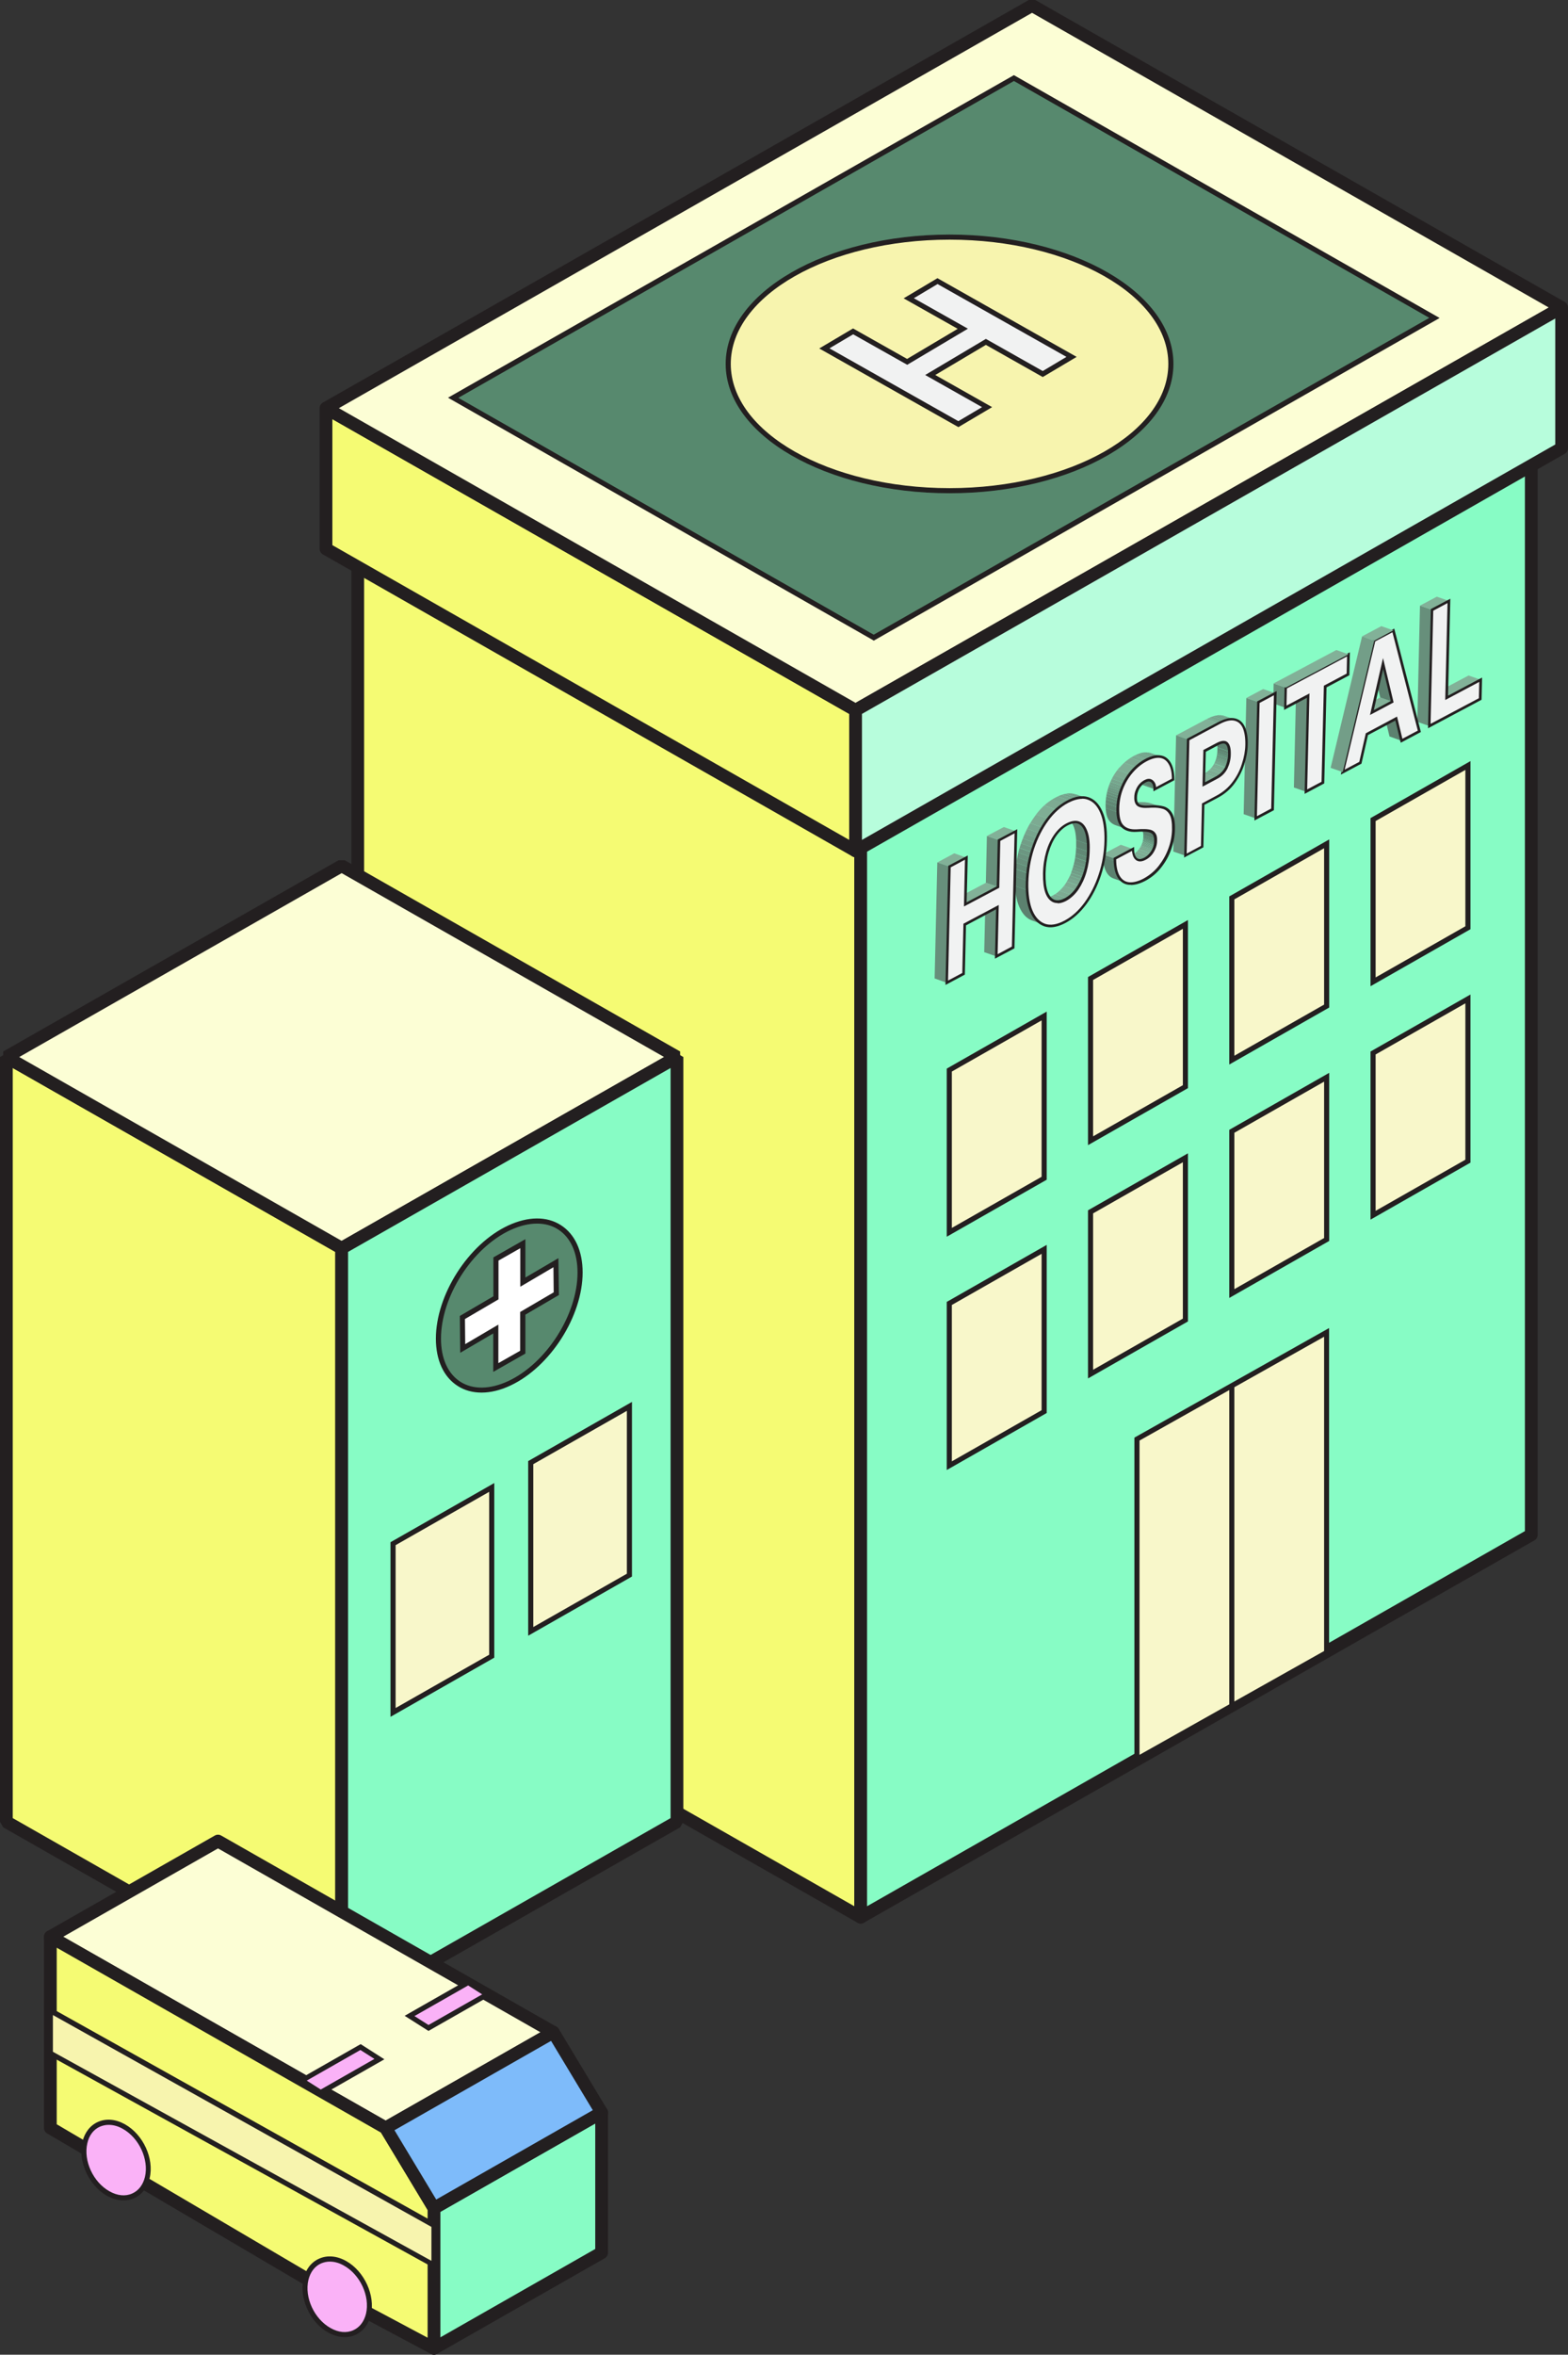 <?xml version="1.0" encoding="UTF-8"?> <svg xmlns="http://www.w3.org/2000/svg" xmlns:xlink="http://www.w3.org/1999/xlink" id="Layer_1" data-name="Layer 1" viewBox="0 0 122.99 184.61"><rect x="0" y="0" width="122.99" height="184.61" fill="#333333" stroke="none"/><defs><style> .cls-1 { fill: #f8f7ca; } .cls-2 { clip-path: url(#clippath-6); } .cls-3 { clip-path: url(#clippath-7); } .cls-4 { clip-path: url(#clippath-17); } .cls-5, .cls-6, .cls-7, .cls-8, .cls-9, .cls-10, .cls-11, .cls-12, .cls-13 { stroke: #231f20; } .cls-5, .cls-7, .cls-10, .cls-11, .cls-13 { stroke-linejoin: round; } .cls-5, .cls-8, .cls-12 { fill: #fcfed5; } .cls-14 { fill: #77a48d; } .cls-15 { fill: #618875; } .cls-16 { clip-path: url(#clippath-15); } .cls-17 { fill: #7daa92; } .cls-18 { fill: #6f9984; } .cls-6, .cls-8, .cls-9, .cls-12 { stroke-linejoin: bevel; } .cls-6, .cls-10 { fill: #87fcc5; } .cls-19 { clip-path: url(#clippath-18); } .cls-20 { clip-path: url(#clippath-4); } .cls-21 { fill: #6c9681; } .cls-22 { fill: #74a08a; } .cls-23 { fill: #f6adcd; } .cls-24 { fill: #7fae95; } .cls-25 { clip-path: url(#clippath-9); } .cls-26 { clip-path: url(#clippath-10); } .cls-27 { fill: #9dd4b5; } .cls-28 { fill: #fff; } .cls-29 { fill: #fab2f7; } .cls-7 { fill: #7ebbfa; } .cls-30 { clip-path: url(#clippath-11); } .cls-31 { fill: none; } .cls-32 { fill: #5c816f; } .cls-9, .cls-13 { fill: #f5fb73; } .cls-33 { clip-path: url(#clippath-1); } .cls-34 { fill: #f7f4ae; } .cls-35 { fill: #57896e; } .cls-36 { fill: #f1f2f2; } .cls-37 { fill: #231f20; } .cls-38 { clip-path: url(#clippath-5); } .cls-39 { clip-path: url(#clippath-8); } .cls-40 { fill: #739e88; } .cls-41 { clip-path: url(#clippath-3); } .cls-42 { clip-path: url(#clippath-12); } .cls-43 { clip-path: url(#clippath-14); } .cls-11 { fill: #b7fddc; } .cls-44 { fill: #5f8572; } .cls-45 { clip-path: url(#clippath-19); } .cls-46 { fill: #6a927e; } .cls-47 { fill: #678f7b; } .cls-48 { clip-path: url(#clippath-16); } .cls-49 { clip-path: url(#clippath-2); } .cls-12 { stroke-linecap: round; } .cls-50 { clip-path: url(#clippath-13); } .cls-51 { fill: #648c78; } .cls-52 { fill: #82b198; } .cls-53 { clip-path: url(#clippath); } .cls-54 { fill: #7aa790; } .cls-55 { fill: #729d87; } </style><clipPath id="clippath"><rect class="cls-31" x=".1" y=".21" width="122.8" height="184.25"></rect></clipPath><clipPath id="clippath-1"><rect class="cls-31" x=".1" y=".21" width="122.8" height="184.25"></rect></clipPath><clipPath id="clippath-2"><rect class="cls-31" x=".1" y=".21" width="122.8" height="184.25"></rect></clipPath><clipPath id="clippath-3"><rect class="cls-31" x=".1" y=".21" width="122.8" height="184.25"></rect></clipPath><clipPath id="clippath-4"><path class="cls-31" d="M94.46,60.64l.95.33c.35-.19.61-.45.77-.77l-.95-.33c-.16.32-.42.58-.77.77"></path></clipPath><clipPath id="clippath-5"><path class="cls-31" d="M95.28,57.95c.15.14.22.42.21.83,0,.4-.09.76-.25,1.08l.95.33c.16-.33.24-.69.25-1.08.01-.41-.06-.69-.21-.83-.03-.04-.07-.06-.12-.08l-.95-.33s.09.04.12.08"></path></clipPath><clipPath id="clippath-6"><path class="cls-31" d="M94.64,56.38l.95.33c.51-.27.92-.37,1.25-.29.04,0,.08.02.12.03l-.95-.33s-.08-.03-.12-.03c-.08-.02-.15-.03-.24-.03-.29,0-.62.11-1.02.31"></path></clipPath><clipPath id="clippath-7"><rect class="cls-31" x=".1" y=".21" width="122.8" height="184.25"></rect></clipPath><clipPath id="clippath-8"><path class="cls-31" d="M89.57,65.07c.08.12.11.29.11.52,0,.21-.04.42-.12.6-.07.18-.17.34-.3.48-.12.14-.26.25-.43.34-.19.1-.35.13-.49.1-.01,0-.03,0-.04-.01l.95.33s.03,0,.04.01c.14.03.3,0,.49-.1.16-.09.31-.2.43-.34.12-.14.22-.3.29-.48.07-.18.11-.38.12-.6,0-.23-.03-.4-.1-.51-.07-.11-.16-.18-.28-.22l-.95-.33c.12.04.22.12.28.22"></path></clipPath><clipPath id="clippath-9"><path class="cls-31" d="M89.52,61.08c.07.12.1.27.09.46l.95.33c0-.19-.03-.35-.09-.46-.06-.11-.14-.19-.25-.22l-.95-.33c.1.04.19.11.25.22"></path></clipPath><clipPath id="clippath-10"><path class="cls-31" d="M89.42,63.18c.12.03.26.05.42.06.16,0,.33,0,.52-.02.31-.01.6.01.86.09.02,0,.04.01.06.02l-.95-.33s-.04-.01-.06-.02c-.26-.08-.54-.1-.86-.09-.19.01-.36.02-.52.02-.16,0-.3-.02-.42-.05l.95.33Z"></path></clipPath><clipPath id="clippath-11"><path class="cls-31" d="M89.41,63.18s0,0,.02,0l-.95-.33s0,0-.01,0l.95.33Z"></path></clipPath><clipPath id="clippath-12"><path class="cls-31" d="M86.8,68.4c.14.24.33.4.56.48l.95.33c-.23-.08-.42-.24-.56-.48-.19-.33-.3-.8-.3-1.42l-.95-.33c0,.62.1,1.1.3,1.42"></path></clipPath><clipPath id="clippath-13"><path class="cls-31" d="M88.91,59.27l.95.33c.43-.23.8-.32,1.12-.28.07,0,.14.03.21.05l-.95-.33c-.07-.02-.13-.04-.21-.05-.05,0-.1-.01-.15-.01-.28,0-.6.1-.96.29"></path></clipPath><clipPath id="clippath-14"><path class="cls-31" d="M87.81,60.16c-.33.38-.59.82-.78,1.31-.19.49-.3,1.02-.31,1.57-.01.67.1,1.13.36,1.39.12.12.26.21.43.27l.95.33c-.17-.06-.31-.15-.43-.27-.25-.26-.37-.72-.35-1.39.01-.56.12-1.08.31-1.57.19-.5.46-.93.79-1.31.33-.38.7-.68,1.1-.89l-.95-.33c-.41.22-.77.51-1.1.89"></path></clipPath><clipPath id="clippath-15"><rect class="cls-31" x=".1" y=".21" width="122.8" height="184.25"></rect></clipPath><clipPath id="clippath-16"><path class="cls-31" d="M83.54,69.33c-.26.38-.57.66-.93.85-.33.18-.62.22-.87.13l.95.33c.25.09.54.05.87-.13.36-.19.67-.48.93-.85.26-.38.47-.83.62-1.34l-.95-.33c-.15.51-.36.96-.62,1.34"></path></clipPath><clipPath id="clippath-17"><path class="cls-31" d="M83.66,64.16c.25.1.44.33.57.7.13.36.19.85.18,1.46-.01.61-.1,1.17-.25,1.68l.95.33c.15-.51.24-1.08.25-1.68.01-.61-.04-1.1-.18-1.46-.13-.36-.32-.6-.57-.7-.01,0-.03-.01-.04-.01l-.95-.33s.02.01.04.01"></path></clipPath><clipPath id="clippath-18"><path class="cls-31" d="M85.35,62.61h-.02s.02,0,.02,0M85.33,62.6s0,0,0,0c0,0,0,0,0,0h0ZM82.79,62.52c-.61.32-1.15.81-1.61,1.45-.47.64-.84,1.39-1.12,2.23-.28.85-.43,1.73-.45,2.66-.02.93.09,1.67.34,2.24.25.57.59.93,1.04,1.08l.95.33c-.45-.16-.8-.52-1.04-1.08-.24-.57-.36-1.32-.34-2.24.02-.93.17-1.82.45-2.66.28-.85.65-1.59,1.12-2.23.47-.64,1.01-1.13,1.61-1.45.6-.32,1.13-.41,1.58-.25l-.92-.32s-.02,0-.03,0c-.14-.05-.3-.08-.46-.08-.34,0-.72.11-1.13.33"></path></clipPath><clipPath id="clippath-19"><rect class="cls-31" x=".1" y=".21" width="122.8" height="184.25"></rect></clipPath></defs><polygon class="cls-13" points="67.51 150.31 28.06 127.83 28.06 37.88 67.51 60.37 67.51 150.31"></polygon><path class="cls-37" d="M28.26,127.71l39.05,22.26V60.49l-39.05-22.26v89.48ZM67.71,150.66l-.3-.17-39.55-22.54V37.54l.3.17,39.55,22.54v90.4Z"></path><polygon class="cls-34" points="67.51 60.37 120.11 30.39 80.66 7.9 28.06 37.88 67.51 60.37"></polygon><polygon class="cls-10" points="67.51 150.31 120.11 120.33 120.11 30.39 67.51 60.37 67.51 150.31"></polygon><path class="cls-37" d="M67.71,60.49v89.48l52.2-29.75V30.73l-52.2,29.75ZM67.31,150.66V60.25l.1-.06,52.9-30.15v90.4l-.1.06-52.9,30.15Z"></path><polygon class="cls-9" points=".5 142.83 26.8 157.82 26.8 97.86 .5 82.87 .5 142.83"></polygon><path class="cls-37" d="M.7,142.72v-59.5l25.9,14.76v59.5L.7,142.72ZM.3,142.95l26.7,15.22v-60.42L.3,82.53v60.42Z"></path><polygon class="cls-8" points=".5 82.87 26.8 97.86 53.1 82.87 26.8 67.88 .5 82.87"></polygon><path class="cls-37" d="M.9,82.87l25.89-14.76,25.9,14.76-25.9,14.76L.9,82.87ZM.1,82.87l26.6,15.16.1.06,26.7-15.22-26.6-15.16-.1-.06L.1,82.87Z"></path><polygon class="cls-6" points="26.8 157.82 53.1 142.83 53.1 82.87 26.8 97.86 26.8 157.82"></polygon><path class="cls-37" d="M27,97.98v59.5l25.9-14.76v-59.5l-25.9,14.76ZM26.6,158.17v-60.42l.1-.06,26.6-15.16v60.42l-.1.06-26.6,15.16Z"></path><polygon class="cls-13" points="67.11 66.71 25.57 43.03 25.57 32 67.11 55.68 67.11 66.71"></polygon><path class="cls-37" d="M25.77,42.91l41.14,23.45v-10.57l-41.14-23.45v10.57ZM67.31,67.05l-.3-.17-41.64-23.73v-11.49l.3.17,41.64,23.73v11.49Z"></path><polygon class="cls-12" points="25.57 32 67.11 55.68 122.49 24.11 80.95 .43 25.57 32"></polygon><path class="cls-37" d="M25.98,32L80.95.67l41.13,23.45-54.98,31.34-41.13-23.44ZM80.95.21L25.47,31.83l-.31.18,41.84,23.85.1.06,55.48-31.62.31-.17L81.05.26l-.1-.06Z"></path><polygon class="cls-11" points="67.11 55.68 67.11 66.71 122.49 35.14 122.49 24.11 67.11 55.68"></polygon><path class="cls-37" d="M67.31,55.79l54.98-31.34v10.57l-54.98,31.34v-10.57ZM67.01,55.5l-.1.06v11.49l55.68-31.74.1-.06v-11.49l-55.68,31.74Z"></path><polygon class="cls-35" points="68.53 49.99 112.52 24.92 79.53 6.12 35.54 31.19 68.53 49.99"></polygon><path class="cls-37" d="M35.95,31.19l32.58,18.57,43.58-24.84L79.53,6.35l-43.58,24.84ZM68.53,50.22l-.1-.06-33.29-18.98L79.53,5.89l.1.06,33.29,18.98-44.39,25.3Z"></path><polygon class="cls-1" points="30.83 134.25 38.56 129.84 38.56 116.62 30.83 121.03 30.83 134.25"></polygon><path class="cls-37" d="M31.03,121.14v12.77l7.34-4.18v-12.77l-7.34,4.18ZM30.63,134.6v-13.69l8.14-4.64v13.69l-8.14,4.64Z"></path><polygon class="cls-1" points="74.46 96.61 81.89 92.37 81.89 79.66 74.46 83.9 74.46 96.61"></polygon><path class="cls-37" d="M74.66,84.01v12.26l7.04-4.01v-12.26l-7.04,4.01ZM74.26,96.96v-13.18l7.84-4.47v13.18l-7.84,4.47Z"></path><polygon class="cls-1" points="85.54 89.43 92.98 85.19 92.98 72.48 85.54 76.72 85.54 89.43"></polygon><path class="cls-37" d="M85.74,76.83v12.26l7.04-4.01v-12.26l-7.04,4.01ZM85.34,89.78v-13.18l7.84-4.47v13.18l-7.84,4.47Z"></path><polygon class="cls-1" points="96.62 83.12 104.06 78.88 104.06 66.16 96.62 70.4 96.62 83.12"></polygon><path class="cls-37" d="M96.82,70.51v12.26l7.04-4.01v-12.26l-7.04,4.01ZM96.42,83.46v-13.18l7.84-4.47v13.18l-7.84,4.47Z"></path><polygon class="cls-1" points="107.7 76.98 115.14 72.74 115.14 60.02 107.7 64.26 107.7 76.98"></polygon><path class="cls-37" d="M107.9,64.37v12.26l7.04-4.01v-12.26l-7.04,4.01ZM107.5,77.32v-13.18l7.84-4.47v13.18l-7.84,4.47Z"></path><polygon class="cls-1" points="74.46 114.91 81.89 110.67 81.89 97.95 74.46 102.19 74.46 114.91"></polygon><path class="cls-37" d="M74.66,102.31v12.26l7.04-4.01v-12.26l-7.04,4.01ZM74.26,115.25v-13.18l7.84-4.47v13.18l-7.84,4.47Z"></path><polygon class="cls-1" points="85.54 107.73 92.98 103.49 92.98 90.77 85.54 95.01 85.54 107.73"></polygon><path class="cls-37" d="M85.74,95.13v12.26l7.04-4.01v-12.26l-7.04,4.01ZM85.34,108.07v-13.18l7.84-4.47v13.18l-7.84,4.47Z"></path><polygon class="cls-1" points="96.62 101.41 104.06 97.17 104.06 84.46 96.62 88.69 96.62 101.41"></polygon><path class="cls-37" d="M96.82,88.81v12.26l7.04-4.01v-12.26l-7.04,4.01ZM96.42,101.76v-13.18l7.84-4.47v13.18l-7.84,4.47Z"></path><polygon class="cls-1" points="107.7 95.27 115.14 91.03 115.14 78.32 107.7 82.56 107.7 95.27"></polygon><path class="cls-37" d="M107.9,82.67v12.26l7.04-4.01v-12.26l-7.04,4.01ZM107.5,95.62v-13.18l7.84-4.47v13.18l-7.84,4.47Z"></path><polygon class="cls-1" points="41.63 127.9 49.36 123.49 49.36 110.26 41.63 114.67 41.63 127.9"></polygon><path class="cls-37" d="M41.83,114.79v12.77l7.34-4.18v-12.77l-7.34,4.18ZM41.43,128.24v-13.69l8.14-4.64v13.69l-8.14,4.64Z"></path><polygon class="cls-1" points="89.18 137.92 104.06 129.56 104.06 104.46 89.18 112.83 89.18 137.92"></polygon><path class="cls-37" d="M89.38,112.94v24.64l14.48-8.14v-24.64l-14.48,8.14ZM88.98,138.27v-25.56l15.27-8.59v25.56l-15.27,8.59Z"></path><g class="cls-53"><path class="cls-35" d="M45.51,99.76c0,3.37-2.49,7.26-5.56,8.69-3.07,1.43-5.56-.14-5.56-3.5s2.49-7.26,5.56-8.69c3.07-1.43,5.56.14,5.56,3.5"></path><path class="cls-37" d="M42.12,95.93c-.65,0-1.36.17-2.09.51-3,1.4-5.44,5.21-5.44,8.51,0,1.55.54,2.75,1.52,3.38.99.63,2.32.61,3.75-.05,3-1.4,5.44-5.22,5.44-8.51,0-1.55-.54-2.75-1.52-3.38-.48-.31-1.04-.46-1.66-.46M37.77,109.18c-.69,0-1.33-.17-1.87-.52-1.1-.7-1.71-2.02-1.71-3.71,0-3.43,2.54-7.41,5.67-8.87,1.56-.72,3.02-.74,4.13-.03,1.1.7,1.71,2.02,1.71,3.71,0,3.43-2.54,7.41-5.67,8.87-.79.37-1.55.55-2.26.55"></path></g><polygon class="cls-28" points="43.63 101.42 43.6 98.99 41 100.51 41 97.5 38.89 98.7 38.89 101.75 36.27 103.29 36.3 105.72 38.89 104.2 38.89 107.21 41 106 41 102.96 43.63 101.42"></polygon><path class="cls-37" d="M39.09,103.85v3.02l1.71-.97v-3.04l2.63-1.54-.02-1.97-2.6,1.53v-3.02l-1.71.97v3.04l-2.63,1.54.02,1.97,2.6-1.53ZM38.69,107.55v-3.01l-2.59,1.52-.03-2.89,2.63-1.54v-3.05l2.51-1.43v3.01l2.59-1.52.04,2.89-2.63,1.54v3.05l-2.51,1.43Z"></path><rect class="cls-37" x="96.42" y="108.7" width=".4" height="25.02"></rect><g class="cls-33"><path class="cls-23" d="M11.92,170.84c-.66,1.34-2.13,1.57-3.27.53-1.14-1.04-1.54-2.97-.88-4.31.66-1.34,2.13-1.57,3.27-.53,1.14,1.04,1.54,2.97.88,4.31"></path></g><polygon class="cls-27" points="43.4 174.32 43.4 159.33 47.19 165.62 47.19 176.61 43.4 174.32"></polygon><polygon class="cls-5" points="30.25 166.83 30.25 166.83 3.95 151.84 17.1 144.34 43.4 159.33 30.25 166.83"></polygon><path class="cls-37" d="M4.36,151.84l25.9,14.76,12.74-7.27-25.89-14.76-12.75,7.26ZM30.25,167.06l-.1-.06-26.6-15.16,13.55-7.72.1.06,26.6,15.16-13.55,7.73Z"></path><polygon class="cls-27" points="26.46 180.07 43.4 174.32 43.4 159.33 30.25 166.83 26.46 180.07"></polygon><polygon class="cls-10" points="34.04 173.12 34.04 184.11 47.19 176.61 47.19 165.62 34.04 173.12"></polygon><path class="cls-37" d="M34.24,173.23l12.75-7.27v10.53l-12.75,7.27v-10.53ZM33.84,173v11.45l13.55-7.72v-11.45l-13.55,7.72Z"></path><polygon class="cls-13" points="3.95 166.83 26.46 180.07 34.04 184.11 34.04 173.12 30.25 166.83 3.95 151.84 3.95 166.83"></polygon><path class="cls-37" d="M26.56,179.9l-22.41-13.18v-14.53l25.95,14.79,3.74,6.2v10.6l-7.29-3.88ZM3.75,166.94l22.61,13.31,7.88,4.2v-11.38l-3.82-6.34-.03-.04-26.64-15.19v15.45Z"></path><polygon class="cls-29" points="25.16 164.05 25.16 164.05 23.68 163.11 28.28 160.49 29.76 161.43 25.16 164.05"></polygon><path class="cls-37" d="M24.06,163.12l1.1.7,4.21-2.4-1.1-.7-4.21,2.4ZM25.15,164.29l-1.86-1.18,5-2.85,1.86,1.19-5,2.85Z"></path><polygon class="cls-29" points="33.6 158.99 33.6 158.99 32.12 158.05 36.73 155.43 38.21 156.37 33.6 158.99"></polygon><path class="cls-37" d="M32.51,158.06l1.1.7,4.21-2.4-1.1-.7-4.21,2.4ZM33.6,159.22l-1.86-1.18,5-2.85,1.86,1.19-5,2.85Z"></path><polygon class="cls-7" points="30.25 166.83 43.4 159.33 47.19 165.62 34.04 173.12 30.25 166.83"></polygon><path class="cls-37" d="M30.53,166.9l3.59,5.95,12.8-7.3-3.59-5.95-12.8,7.3ZM33.97,173.39l-4-6.64,13.5-7.69,4,6.64-13.5,7.69Z"></path><g class="cls-49"><path class="cls-29" d="M11.56,170.72c-.34,1.45-1.71,2.01-3.07,1.26-1.35-.76-2.17-2.54-1.83-3.99.34-1.45,1.71-2.01,3.07-1.26,1.35.75,2.17,2.54,1.84,3.99"></path><path class="cls-37" d="M8.52,166.59c-.24,0-.46.05-.68.14-.5.22-.85.68-.99,1.3-.32,1.37.46,3.06,1.74,3.77.62.35,1.25.41,1.78.17.5-.22.85-.68,1-1.3.32-1.37-.46-3.06-1.74-3.77-.37-.21-.74-.31-1.1-.31M9.69,172.51c-.42,0-.86-.12-1.3-.36-1.42-.8-2.29-2.69-1.93-4.22.18-.74.61-1.3,1.22-1.57.65-.29,1.4-.22,2.13.19,1.42.8,2.29,2.68,1.93,4.21h0c-.17.75-.61,1.3-1.22,1.58-.26.12-.55.17-.84.17"></path><path class="cls-29" d="M28.91,181.44c-.34,1.45-1.71,2.01-3.07,1.26-1.35-.75-2.17-2.54-1.84-3.99.34-1.45,1.71-2.01,3.07-1.26s2.17,2.54,1.84,3.99"></path><path class="cls-37" d="M25.87,177.31c-.24,0-.46.05-.68.14-.5.22-.85.68-1,1.3-.32,1.37.46,3.06,1.74,3.77.62.35,1.25.41,1.78.17.5-.22.85-.68,1-1.3.32-1.37-.46-3.06-1.74-3.77-.37-.21-.74-.31-1.1-.31M27.04,183.23c-.42,0-.86-.12-1.3-.36-1.42-.79-2.29-2.68-1.93-4.22.17-.74.61-1.3,1.22-1.57.65-.29,1.41-.22,2.13.19,1.42.8,2.29,2.69,1.93,4.21h0c-.17.74-.61,1.3-1.22,1.58-.26.12-.55.17-.84.17"></path></g><polygon class="cls-34" points="3.95 157.63 34.04 174.46 34.04 177.58 3.95 160.98 3.95 157.63"></polygon><path class="cls-37" d="M4.15,160.86l29.69,16.39v-2.66l-29.69-16.61v2.89ZM34.24,177.92l-30.49-16.83v-3.81l30.49,17.05v3.58Z"></path><g class="cls-41"><path class="cls-34" d="M91.85,28.53c0,5.49-7.77,9.94-17.37,9.94s-17.36-4.45-17.36-9.94,7.77-9.94,17.36-9.94,17.37,4.45,17.37,9.94"></path><path class="cls-37" d="M74.48,18.79c-9.46,0-17.16,4.37-17.16,9.74s7.7,9.74,17.16,9.74,17.16-4.37,17.16-9.74-7.7-9.74-17.16-9.74M74.48,38.67c-9.69,0-17.56-4.55-17.56-10.14s7.88-10.14,17.56-10.14,17.56,4.55,17.56,10.14-7.88,10.14-17.56,10.14"></path></g><polygon class="cls-36" points="73.54 22.04 84.06 27.98 81.8 29.32 77.34 26.8 72.97 29.4 77.43 31.92 75.18 33.26 64.66 27.32 66.92 25.98 71.15 28.37 75.52 25.78 71.28 23.38 73.54 22.04"></polygon><path class="cls-37" d="M65.06,27.31l10.11,5.71,1.86-1.1-4.46-2.52,4.76-2.83,4.46,2.52,1.86-1.11-10.11-5.71-1.86,1.11,4.24,2.39-4.76,2.83-4.24-2.39-1.86,1.1ZM75.18,33.49l-10.92-6.17,2.65-1.57,4.24,2.39,3.97-2.36-4.24-2.39,2.65-1.58,10.92,6.17-2.66,1.58-4.46-2.52-3.97,2.36,4.46,2.52-2.65,1.57Z"></path><polygon class="cls-52" points="113.47 54.71 112.53 54.37 115.19 52.96 116.14 53.29 113.47 54.71"></polygon><polygon class="cls-47" points="112.11 56.92 111.17 56.59 111.38 47.48 112.33 47.81 112.11 56.92"></polygon><polygon class="cls-52" points="112.32 47.81 111.38 47.48 112.7 46.78 113.65 47.11 112.32 47.81"></polygon><polygon class="cls-36" points="113.65 47.11 113.47 54.71 116.14 53.29 116.1 54.8 112.11 56.92 112.32 47.81 113.65 47.11"></polygon><path class="cls-37" d="M112.42,47.87l-.21,8.88,3.79-2.01.03-1.28-2.67,1.42.18-7.6-1.12.6ZM112.01,57.09l.22-9.34,1.53-.81-.18,7.6,2.67-1.42-.04,1.74-4.19,2.23Z"></path><polygon class="cls-32" points="109.94 58.08 108.99 57.74 108.57 56 109.52 56.33 109.94 58.08"></polygon><polygon class="cls-52" points="107.61 55.86 106.66 55.53 108.26 54.68 109.2 55.01 107.61 55.86"></polygon><polygon class="cls-32" points="109.2 55.01 108.26 54.68 107.54 51.69 108.48 52.03 109.2 55.01"></polygon><path class="cls-36" d="M107.61,55.86l1.6-.85-.72-2.99-.88,3.83ZM109.3,49.42l2.04,7.91-1.4.74-.42-1.74-2.3,1.22-.51,2.24-1.39.74,2.47-10.31,1.51-.8Z"></path><path class="cls-37" d="M108.49,52.46l-.73,3.21,1.33-.71-.6-2.5ZM107.46,56.05l1.02-4.46.83,3.48-1.86.99ZM107.87,50.29l-2.4,10.05,1.15-.61.51-2.24,2.45-1.31.42,1.74,1.21-.64-1.99-7.71-1.36.72ZM105.17,60.73l2.53-10.57,1.66-.88,2.09,8.11-1.58.84-.42-1.74-2.15,1.14-.51,2.24-1.62.86Z"></path><polygon class="cls-52" points="107.79 50.23 106.84 49.89 108.35 49.09 109.29 49.42 107.79 50.23"></polygon><polygon class="cls-40" points="105.32 60.53 104.37 60.2 106.84 49.89 107.79 50.23 105.32 60.53"></polygon><polygon class="cls-47" points="102.43 62.07 101.49 61.74 101.66 54.2 102.61 54.53 102.43 62.07"></polygon><polygon class="cls-47" points="99.87 55.15 100.82 55.49 100.85 53.91 99.9 53.58 99.87 55.15"></polygon><polygon class="cls-36" points="105.77 51.3 105.73 52.87 103.94 53.82 103.77 61.36 102.43 62.07 102.61 54.53 100.82 55.49 100.85 53.91 105.77 51.3"></polygon><path class="cls-37" d="M102.71,54.36l-.18,7.53,1.13-.6.18-7.53,1.79-.95.03-1.35-4.72,2.51-.03,1.35,1.79-.95ZM102.33,62.24l.18-7.53-1.79.95.04-1.8,5.12-2.72-.04,1.8-1.79.95-.18,7.53-1.54.82Z"></path><polygon class="cls-52" points="100.85 53.91 99.9 53.58 104.82 50.96 105.77 51.3 100.85 53.91"></polygon><polygon class="cls-47" points="98.49 64.16 97.55 63.83 97.76 54.72 98.71 55.05 98.49 64.16"></polygon><polygon class="cls-52" points="98.71 55.05 97.76 54.72 99.08 54.02 100.03 54.35 98.71 55.05"></polygon><polygon class="cls-36" points="100.03 54.35 99.82 63.46 98.49 64.16 98.71 55.05 100.03 54.35"></polygon><path class="cls-37" d="M98.8,55.11l-.21,8.88,1.12-.6.21-8.88-1.12.6ZM98.39,64.33l.22-9.34,1.53-.81-.22,9.34-1.53.81Z"></path><g class="cls-20"><path class="cls-54" d="M95.41,60.97l-.95-.33s.1-.05.14-.08l.95.33s-.09.06-.14.08"></path><path class="cls-17" d="M95.55,60.89l-.95-.33c.09-.06.18-.12.26-.2l.95.33c-.08.07-.16.14-.26.19"></path><path class="cls-24" d="M95.81,60.69l-.95-.33c.08-.07.14-.14.2-.22l.95.33c-.06.08-.13.15-.2.22"></path><path class="cls-17" d="M96.01,60.47l-.95-.33c.04-.05.07-.1.1-.16l.95.33c-.03.05-.07.11-.1.15"></path><path class="cls-54" d="M96.12,60.32l-.95-.33s.04-.06.05-.1l.95.33s-.03.06-.05.09"></path><path class="cls-14" d="M96.17,60.22l-.95-.33s0-.01.01-.02l.95.33s0,.01,0,.02"></path></g><g class="cls-38"><path class="cls-14" d="M96.18,60.2l-.95-.33s.03-.06.04-.08l.95.33s-.02.06-.04.08"></path><path class="cls-22" d="M96.22,60.12l-.95-.33s.03-.07.04-.1l.95.33s-.03.07-.04.1"></path><path class="cls-55" d="M96.26,60.02l-.95-.33s.02-.06.04-.1l.95.33s-.02.06-.03.1"></path><path class="cls-18" d="M96.29,59.92l-.95-.33s.02-.06.03-.1l.95.33s-.02.06-.03.1"></path><path class="cls-21" d="M96.32,59.82l-.95-.33s.02-.07.03-.1l.95.33s-.02.07-.03.1"></path><path class="cls-46" d="M96.35,59.72l-.95-.33s.02-.07.02-.11l.95.33s-.01.07-.02.11"></path><path class="cls-47" d="M96.38,59.62l-.95-.33s.01-.08.02-.12l.95.33s-.01.08-.02.12"></path><path class="cls-51" d="M96.4,59.49l-.95-.33s.01-.1.02-.14l.95.33s-.01.1-.02.14"></path><path class="cls-15" d="M96.42,59.35l-.95-.33c0-.06.01-.12.01-.19l.95.33c0,.06,0,.12-.01.18"></path><path class="cls-44" d="M96.43,59.17l-.95-.33s0-.03,0-.05c0-.07,0-.13,0-.19l.95.33c0,.06,0,.13,0,.19,0,.02,0,.03,0,.05"></path><path class="cls-32" d="M96.43,58.92l-.95-.33c-.01-.31-.08-.52-.21-.64-.03-.04-.08-.06-.12-.08l.95.33s.09.04.12.08c.12.12.19.34.21.64"></path></g><polygon class="cls-52" points="93.47 61.16 94.42 61.5 95.41 60.97 94.46 60.64 93.47 61.16"></polygon><g class="cls-2"><path class="cls-54" d="M95.59,56.71l-.95-.33c.06-.03.12-.06.18-.09l.95.33c-.06.03-.12.06-.18.09"></path><path class="cls-14" d="M95.77,56.62l-.95-.33c.11-.05.22-.1.33-.13l.95.33c-.1.04-.21.08-.33.13"></path><path class="cls-22" d="M96.1,56.49l-.95-.33c.08-.03.16-.05.23-.06l.95.33c-.07.01-.15.04-.23.06"></path><path class="cls-55" d="M96.33,56.43l-.95-.33c.06-.01.12-.02.18-.03l.95.33c-.06,0-.12.01-.18.03"></path><path class="cls-18" d="M96.51,56.4l-.95-.33c.05,0,.1,0,.15,0l.95.33s-.1,0-.15,0"></path><path class="cls-21" d="M96.67,56.4l-.95-.33s.09,0,.14.02l.95.33s-.09-.01-.13-.02"></path><path class="cls-46" d="M96.8,56.42l-.95-.33s.03,0,.04,0c.04,0,.07.02.11.03l.95.33s-.07-.02-.11-.03c-.01,0-.03,0-.04,0"></path><polyline class="cls-47" points="96.95 56.45 96 56.12 96.01 56.12 96.96 56.46 96.95 56.45"></polyline></g><polygon class="cls-52" points="93.19 57.98 92.25 57.65 94.64 56.38 95.59 56.71 93.19 57.98"></polygon><polygon class="cls-47" points="92.98 67.09 92.03 66.76 92.25 57.65 93.19 57.98 92.98 67.09"></polygon><g class="cls-3"><path class="cls-36" d="M96.18,60.2c.16-.33.24-.69.25-1.08,0-.41-.06-.69-.21-.83-.15-.15-.4-.13-.75.06l-.99.53-.06,2.63.99-.53c.35-.19.61-.45.77-.77M97.57,57.05c.16.34.23.79.21,1.36-.01.49-.1,1-.27,1.53-.17.52-.42,1.01-.76,1.46-.33.45-.77.81-1.3,1.1l-1.07.57-.08,3.33-1.33.7.21-9.11,2.39-1.27c.51-.27.92-.37,1.25-.29.33.07.57.29.73.63"></path><path class="cls-37" d="M94.58,58.93l-.06,2.4.84-.45c.33-.18.58-.42.73-.72.15-.31.23-.66.24-1.04,0-.38-.05-.64-.18-.76-.11-.11-.32-.09-.63.08l-.94.5ZM94.32,61.66l.07-2.86,1.04-.55c.4-.21.69-.22.87-.04.17.17.25.46.24.91,0,.41-.1.79-.26,1.13-.17.34-.44.62-.81.81l-1.14.61ZM93.29,58.04l-.21,8.88,1.12-.6.08-3.33,1.12-.6c.51-.27.94-.63,1.27-1.07.33-.43.58-.91.74-1.43.17-.51.26-1.01.27-1.5.01-.55-.06-.99-.2-1.32h0c-.14-.31-.36-.5-.66-.57-.3-.07-.7.02-1.18.28l-2.34,1.25ZM92.88,67.26l.22-9.34,2.44-1.3c.54-.28.97-.38,1.32-.3.36.08.63.31.79.68.16.36.24.82.22,1.4-.01.5-.11,1.02-.28,1.55-.17.53-.43,1.03-.77,1.49-.34.46-.79.84-1.33,1.12l-1.02.54-.08,3.33-1.53.81Z"></path></g><g class="cls-39"><polyline class="cls-47" points="89.25 67.42 88.31 67.08 88.31 67.08 89.26 67.42 89.25 67.42"></polyline><path class="cls-46" d="M89.26,67.42l-.95-.33s.02,0,.04.01c0,0,.01,0,.02,0l.95.33s-.01,0-.02,0c-.01,0-.02,0-.04-.01"></path><path class="cls-21" d="M89.31,67.43l-.95-.33s.04,0,.06,0l.95.33s-.04,0-.06,0"></path><path class="cls-18" d="M89.37,67.44l-.95-.33s.05,0,.07,0l.95.33s-.05,0-.07,0"></path><path class="cls-55" d="M89.44,67.44l-.95-.33s.05,0,.08-.01l.95.33s-.05,0-.08.01"></path><path class="cls-22" d="M89.52,67.43l-.95-.33s.06-.01.09-.02l.95.33s-.06.02-.09.02"></path><path class="cls-14" d="M89.61,67.4l-.95-.33s.08-.03.12-.05l.95.33s-.08.03-.11.05"></path><path class="cls-54" d="M89.72,67.36l-.95-.33s.04-.02.06-.03c.03-.02.07-.04.1-.06l.95.33s-.07.04-.1.06c-.02.01-.04.02-.06.03"></path><path class="cls-17" d="M89.89,67.27l-.95-.33c.08-.05.15-.1.21-.16l.95.33c-.07.06-.14.11-.21.16"></path><path class="cls-24" d="M90.1,67.11l-.95-.33s.08-.08.11-.12c.03-.03.05-.06.07-.09l.95.33s-.05.06-.07.09c-.04.04-.08.08-.11.12"></path><path class="cls-17" d="M90.29,66.9l-.95-.33c.04-.05.07-.1.11-.16l.95.33c-.03.06-.07.11-.11.16"></path><path class="cls-54" d="M90.39,66.74l-.95-.33s.04-.07.05-.1l.95.33s-.03.07-.05.1"></path><path class="cls-14" d="M90.45,66.64l-.95-.33s.03-.06.04-.09l.95.33s-.03.06-.04.08"></path><path class="cls-22" d="M90.49,66.56l-.95-.33s.01-.03.02-.05c0,0,0-.02,0-.03l.95.33s0,.02,0,.03c0,.02-.01.03-.02.05"></path><path class="cls-55" d="M90.52,66.49l-.95-.33s.01-.04.02-.06l.95.33s-.01.04-.02.06"></path><path class="cls-18" d="M90.54,66.43l-.95-.33s.01-.04.02-.06l.95.33s-.01.04-.02.06"></path><path class="cls-21" d="M90.56,66.37l-.95-.33s.01-.04.02-.06l.95.33s-.01.04-.02.06"></path><path class="cls-46" d="M90.58,66.3l-.95-.33s.01-.05.01-.07l.95.33s-.01.05-.02.07"></path><path class="cls-47" d="M90.59,66.23l-.95-.33s0-.05.01-.08l.95.33s0,.05-.01.08"></path><path class="cls-51" d="M90.61,66.15l-.95-.33s0-.06.01-.09l.95.33s0,.06-.01.09"></path><path class="cls-15" d="M90.62,66.06l-.95-.33s0-.08,0-.12l.95.33s0,.08,0,.12"></path><path class="cls-44" d="M90.63,65.95l-.95-.33s0-.02,0-.03c0-.04,0-.08,0-.12l.95.33s0,.08,0,.12c0,.01,0,.02,0,.03"></path><path class="cls-32" d="M90.63,65.8l-.95-.33c0-.17-.04-.3-.1-.4-.07-.11-.16-.18-.28-.22l.95.33c.12.04.21.12.28.22.06.1.1.23.11.4"></path></g><g class="cls-25"><path class="cls-44" d="M90.57,61.88l-.95-.33s0-.07,0-.1l.95.33s0,.06,0,.1"></path><path class="cls-32" d="M90.56,61.78l-.95-.33c0-.15-.04-.27-.09-.37-.06-.11-.15-.19-.25-.22l.95.33c.1.04.19.11.25.22.06.1.09.22.09.37"></path></g><g class="cls-26"><path class="cls-46" d="M89.42,63.18l-.95-.33s.07.02.11.02l.95.33s-.07-.02-.11-.03"></path><path class="cls-21" d="M89.53,63.21l-.95-.33c.07.01.14.02.23.03l.95.33c-.08,0-.16-.01-.22-.03"></path><path class="cls-18" d="M89.75,63.23l-.95-.33s.06,0,.09,0c.16,0,.33,0,.52-.02.11,0,.22,0,.32,0l.95.33c-.1,0-.21,0-.32,0-.19.01-.36.02-.52.02-.03,0-.06,0-.09,0"></path><path class="cls-21" d="M90.68,63.22l-.95-.33c.12,0,.23.02.34.04l.95.33c-.11-.02-.22-.03-.34-.04"></path><path class="cls-46" d="M91.02,63.26l-.95-.33c.07.01.14.03.2.05.02,0,.04.01.06.02l.95.33s-.04-.01-.06-.02c-.07-.02-.13-.04-.2-.05"></path><polyline class="cls-47" points="91.27 63.33 90.32 62.99 90.33 63 91.28 63.33 91.27 63.33"></polyline></g><g class="cls-30"><polyline class="cls-47" points="89.41 63.18 88.46 62.84 88.47 62.85 89.41 63.18 89.41 63.18"></polyline><path class="cls-46" d="M89.41,63.18l-.95-.33s0,0,.01,0l.95.33s0,0,0,0"></path></g><g class="cls-42"><path class="cls-32" d="M88.31,69.21l-.95-.33c-.23-.08-.42-.24-.56-.48-.17-.29-.27-.69-.29-1.21l.95.33c.02.52.12.92.29,1.21.15.24.33.4.56.48"></path><path class="cls-44" d="M87.45,67.53l-.95-.33c0-.07,0-.14,0-.22l.95.33c0,.07,0,.15,0,.22"></path></g><polygon class="cls-52" points="87.45 67.31 86.5 66.98 87.91 66.23 88.86 66.56 87.45 67.31"></polygon><g class="cls-50"><path class="cls-54" d="M89.86,59.6l-.95-.33c.05-.03.11-.06.16-.08l.95.33c-.05.02-.11.05-.16.08"></path><path class="cls-14" d="M90.02,59.52l-.95-.33c.1-.05.2-.09.3-.12l.95.33c-.1.03-.2.07-.3.12"></path><path class="cls-22" d="M90.32,59.4l-.95-.33c.08-.03.15-.05.22-.06l.95.33c-.07.01-.15.04-.22.06"></path><path class="cls-55" d="M90.55,59.34l-.95-.33c.06-.01.12-.02.18-.03l.95.33c-.06,0-.12.01-.18.02"></path><path class="cls-18" d="M90.73,59.32l-.95-.33c.05,0,.11,0,.16,0l.95.33c-.05,0-.1,0-.16,0"></path><path class="cls-21" d="M90.89,59.31l-.95-.33s.06,0,.09,0c.02,0,.04,0,.07.01l.95.33s-.04,0-.07-.01c-.03,0-.06,0-.09,0"></path><path class="cls-46" d="M91.04,59.33l-.95-.33s.09.02.13.03l.95.33s-.09-.03-.13-.04"></path><polyline class="cls-47" points="91.18 59.37 90.23 59.04 90.24 59.04 91.18 59.37 91.18 59.37"></polyline></g><g class="cls-43"><path class="cls-32" d="M88.45,65.04l-.95-.33c-.17-.06-.31-.15-.43-.27-.21-.22-.33-.58-.35-1.09l.95.33c.02.51.14.87.35,1.09.12.12.26.21.43.27"></path><path class="cls-44" d="M87.66,63.68l-.95-.33c0-.1,0-.19,0-.3,0-.03,0-.05,0-.08l.95.33s0,.05,0,.08c0,.11,0,.2,0,.3"></path><path class="cls-15" d="M87.66,63.3l-.95-.33c0-.1.01-.2.02-.3l.95.33c-.01.1-.02.2-.02.3"></path><path class="cls-51" d="M87.68,63l-.95-.33c0-.08.02-.16.03-.24l.95.33c-.01.08-.02.16-.03.24"></path><path class="cls-47" d="M87.71,62.76l-.95-.33c.01-.07.02-.14.04-.21l.95.33c-.01.07-.03.14-.04.21"></path><path class="cls-46" d="M87.75,62.55l-.95-.33c.01-.06.03-.13.04-.19l.95.33c-.02.06-.03.13-.04.19"></path><path class="cls-21" d="M87.79,62.36l-.95-.33c.01-.06.03-.12.05-.18l.95.33c-.02.06-.03.12-.05.18"></path><path class="cls-18" d="M87.84,62.19l-.95-.33c.02-.06.04-.12.06-.18l.95.33c-.02.06-.04.12-.05.17"></path><path class="cls-55" d="M87.9,62.01l-.95-.33c.02-.06.04-.12.07-.18l.95.33c-.02.06-.05.12-.07.18"></path><path class="cls-22" d="M87.96,61.83l-.95-.33s0-.01,0-.02c.03-.06.05-.13.08-.19l.95.33c-.03.06-.05.13-.08.19,0,0,0,.01,0,.02"></path><path class="cls-14" d="M88.05,61.62l-.95-.33c.03-.08.07-.15.11-.23l.95.33c-.04.07-.07.15-.11.22"></path><path class="cls-54" d="M88.16,61.39l-.95-.33c.05-.09.09-.18.15-.27l.95.33c-.05.09-.1.17-.15.26"></path><path class="cls-17" d="M88.3,61.13l-.95-.33c.09-.15.19-.29.29-.43l.95.33c-.1.13-.2.28-.29.43"></path><path class="cls-24" d="M88.59,60.7l-.95-.33c.05-.07.11-.14.16-.2.11-.13.23-.25.36-.37l.95.33c-.12.11-.24.23-.36.37-.06.07-.11.13-.16.2"></path><path class="cls-17" d="M89.11,60.13l-.95-.33c.16-.15.33-.28.51-.39l.95.33c-.18.11-.35.24-.51.39"></path><path class="cls-54" d="M89.62,59.74l-.95-.33c.08-.05.15-.09.24-.14l.95.33c-.08.04-.16.09-.23.14"></path></g><g class="cls-16"><path class="cls-36" d="M89.86,59.6c.43-.23.8-.32,1.12-.28.32.04.57.21.75.51.18.3.27.73.27,1.28l-1.43.76c0-.19-.03-.35-.09-.46-.07-.12-.16-.2-.27-.23-.11-.04-.24-.01-.39.07-.02,0-.03.02-.05.03-.12.06-.22.15-.32.26-.11.12-.2.27-.27.44-.07.17-.1.35-.11.55,0,.19.03.34.09.45.07.11.16.18.27.21.12.03.26.05.42.05.16,0,.33,0,.52-.02.31-.01.6.01.86.09.26.07.46.24.61.5.15.26.22.67.21,1.23-.01.49-.11,1-.29,1.5-.18.51-.44.97-.77,1.4-.33.43-.74.77-1.22,1.02-.44.24-.84.34-1.19.31-.35-.03-.62-.21-.82-.53-.19-.33-.29-.8-.3-1.42l1.41-.75c0,.25.04.45.11.6.07.15.18.24.32.27.14.03.3,0,.49-.1.17-.09.31-.2.43-.34.12-.14.22-.3.29-.48.07-.18.11-.38.12-.6,0-.23-.03-.4-.11-.52-.08-.12-.18-.2-.33-.24-.14-.04-.3-.06-.49-.06-.19,0-.38,0-.58.02-.48.03-.85-.09-1.1-.35-.25-.26-.37-.72-.36-1.39.01-.56.12-1.08.31-1.57.19-.49.46-.93.79-1.31.33-.38.7-.68,1.1-.9"></path><path class="cls-37" d="M87.55,67.37c0,.57.1,1.01.28,1.31.18.3.43.46.74.49.33.03.71-.07,1.13-.29.46-.25.86-.58,1.19-1,.33-.43.58-.87.76-1.37.18-.49.27-.99.28-1.47.01-.54-.05-.94-.19-1.18-.14-.24-.32-.39-.55-.45-.24-.07-.51-.1-.83-.09-.18.01-.36.02-.52.02-.17,0-.31-.02-.44-.06-.15-.05-.26-.13-.33-.26-.07-.13-.11-.3-.1-.5,0-.21.04-.41.12-.59.07-.18.17-.34.29-.47.11-.12.23-.21.35-.28.02-.01.04-.02.06-.03.17-.09.33-.11.46-.07.13.04.24.13.33.28.06.1.09.21.1.35l1.24-.66c0-.5-.09-.89-.26-1.16-.17-.28-.39-.43-.67-.47-.29-.04-.65.05-1.06.27-.39.21-.75.5-1.07.87-.32.37-.58.8-.77,1.28-.19.48-.29,1-.3,1.54-.01.63.09,1.08.33,1.32.23.24.57.34,1.03.32.2-.02.4-.02.59-.02.19,0,.36.02.52.06.17.05.29.14.38.28.09.13.13.32.12.57,0,.23-.05.44-.13.63-.08.19-.18.36-.31.51-.13.15-.29.27-.46.36-.21.11-.4.15-.56.11-.17-.04-.3-.15-.39-.33-.06-.13-.1-.29-.12-.48l-1.22.65ZM88.69,69.37s-.09,0-.13,0c-.38-.03-.68-.23-.9-.58-.2-.34-.31-.84-.31-1.47v-.06l1.61-.86v.17c0,.23.03.42.1.55.06.12.15.19.26.22.11.03.25,0,.42-.09.15-.08.29-.19.4-.32.12-.13.21-.28.28-.45.07-.17.11-.36.11-.56,0-.2-.03-.36-.09-.46-.06-.1-.15-.16-.27-.2-.14-.04-.3-.06-.46-.06-.19,0-.38,0-.58.02-.51.03-.91-.1-1.18-.38-.27-.28-.4-.77-.38-1.46.01-.57.12-1.11.32-1.61.2-.5.47-.95.8-1.34.34-.39.72-.7,1.13-.92l.05.09-.05-.09c.46-.24.84-.34,1.18-.29.35.04.62.23.82.56.19.32.29.76.29,1.33v.06s-1.64.87-1.64.87v-.17c0-.17-.02-.31-.08-.41-.06-.1-.12-.16-.21-.18-.09-.03-.19,0-.31.06-.02,0-.04.02-.05.03-.1.05-.2.13-.29.24-.11.12-.19.25-.25.41-.06.16-.1.33-.1.52,0,.17.02.3.08.39.05.08.12.14.22.17.11.03.24.05.39.05.16,0,.33,0,.51-.02.34-.01.63.02.89.09.28.08.51.26.67.54.16.28.23.7.22,1.29-.01.51-.11,1.02-.29,1.53-.18.52-.44.99-.79,1.43-.34.44-.76.79-1.25,1.05-.4.21-.78.32-1.11.32"></path></g><g class="cls-48"><polyline class="cls-47" points="82.69 70.65 81.74 70.32 81.75 70.32 82.7 70.66 82.69 70.65"></polyline><path class="cls-46" d="M82.7,70.66l-.95-.33s.07.02.1.03l.95.33s-.07-.02-.1-.03"></path><path class="cls-21" d="M82.8,70.68l-.95-.33s.07.01.11.01l.95.33s-.07,0-.11-.01"></path><path class="cls-18" d="M82.91,70.7l-.95-.33s.07,0,.11,0l.95.33s-.08,0-.11,0"></path><path class="cls-55" d="M83.02,70.69l-.95-.33s.08,0,.12-.02l.95.33s-.08.01-.12.02"></path><path class="cls-22" d="M83.15,70.68l-.95-.33s.1-.02.15-.04l.95.33s-.1.03-.14.04"></path><path class="cls-14" d="M83.29,70.64l-.95-.33c.06-.02.12-.04.18-.07l.95.33c-.06.03-.12.05-.18.07"></path><path class="cls-54" d="M83.47,70.57l-.95-.33s.06-.03.09-.05c.05-.03.1-.06.15-.09l.95.33s-.1.06-.15.09c-.03.02-.06.03-.09.05"></path><path class="cls-17" d="M83.72,70.43l-.95-.33c.12-.08.23-.16.33-.26l.95.33c-.11.1-.22.18-.34.26"></path><path class="cls-24" d="M84.05,70.17l-.95-.33c.12-.11.24-.24.35-.38l.95.33c-.11.14-.23.27-.35.38"></path><path class="cls-17" d="M84.4,69.79l-.95-.33s.06-.08.09-.12c.05-.07.1-.15.14-.22l.95.33c-.05.08-.09.15-.14.22-.03.04-.06.08-.09.12"></path><path class="cls-54" d="M84.63,69.44l-.95-.33c.05-.08.09-.16.14-.25l.95.33c-.04.08-.09.17-.14.25"></path><path class="cls-14" d="M84.77,69.2l-.95-.33c.04-.07.07-.15.1-.22l.95.33c-.03.07-.07.15-.1.22"></path><path class="cls-22" d="M84.88,68.98l-.95-.33c.03-.07.06-.14.09-.21l.95.33c-.03.07-.06.14-.09.21"></path><path class="cls-55" d="M84.96,68.76l-.95-.33c.03-.07.05-.14.08-.22l.95.33c-.03.07-.05.15-.08.22"></path><path class="cls-18" d="M85.04,68.54l-.95-.33c.02-.07.05-.14.07-.22l.95.33c-.02.07-.04.14-.07.21"></path></g><g class="cls-4"><polyline class="cls-18" points="85.11 68.33 84.16 68 84.17 67.99 85.11 68.32 85.11 68.33"></polyline><path class="cls-21" d="M85.11,68.32l-.95-.33c.02-.08.04-.15.06-.23l.95.33c-.02.08-.04.15-.06.23"></path><path class="cls-46" d="M85.17,68.09l-.95-.33c.02-.08.04-.17.06-.25l.95.33c-.02.08-.04.17-.06.25"></path><path class="cls-47" d="M85.23,67.85l-.95-.33c.02-.09.04-.19.05-.28l.95.33c-.01.1-.03.19-.05.28"></path><path class="cls-51" d="M85.28,67.56l-.95-.33c.02-.11.03-.23.04-.34l.95.33c-.01.12-.03.23-.04.34"></path><path class="cls-15" d="M85.32,67.22l-.95-.33c.01-.15.03-.3.03-.45l.95.33c0,.15-.02.3-.03.45"></path><path class="cls-44" d="M85.36,66.77l-.95-.33s0-.08,0-.12c0-.16,0-.31,0-.46l.95.33c0,.14,0,.3,0,.46,0,.04,0,.08,0,.12"></path><path class="cls-32" d="M85.36,66.19l-.95-.33c-.02-.4-.07-.73-.17-1-.13-.36-.32-.6-.57-.7-.01,0-.03,0-.04-.01l.95.33s.03,0,.04.01c.25.1.44.33.57.7.1.27.15.6.17,1"></path></g><g class="cls-19"><path class="cls-32" d="M81.93,72.53l-.95-.33c-.45-.16-.8-.52-1.04-1.08-.19-.44-.3-1-.33-1.66l.95.33c.03.66.14,1.21.33,1.66.25.57.59.93,1.04,1.08"></path><path class="cls-44" d="M80.56,69.79l-.95-.33c0-.19-.01-.38,0-.59,0-.05,0-.1,0-.16l.95.33c0,.05,0,.1,0,.16,0,.2,0,.4,0,.59"></path><path class="cls-15" d="M80.56,69.05l-.95-.33c0-.2.02-.4.04-.59l.95.33c-.02.2-.03.39-.04.59"></path><path class="cls-51" d="M80.6,68.45l-.95-.33c.02-.16.04-.32.06-.48l.95.33c-.02.16-.04.32-.06.48"></path><path class="cls-47" d="M80.66,67.97l-.95-.33c.02-.14.05-.28.07-.42l.95.33c-.03.14-.05.28-.07.42"></path><path class="cls-46" d="M80.74,67.56l-.95-.33c.03-.13.05-.26.08-.38l.95.33c-.03.13-.06.25-.09.38"></path><path class="cls-21" d="M80.82,67.18l-.95-.33c.03-.12.06-.24.1-.36l.95.33c-.04.12-.07.24-.1.36"></path><path class="cls-18" d="M80.92,66.81l-.95-.33c.03-.09.05-.18.08-.27.01-.03.02-.06.03-.09l.95.33s-.02.06-.03.09c-.03.09-.06.18-.08.27"></path><path class="cls-55" d="M81.03,66.45l-.95-.33c.04-.13.09-.26.14-.38l.95.33c-.05.12-.09.25-.14.38"></path><path class="cls-22" d="M81.17,66.07l-.95-.33c.05-.13.1-.25.15-.38l.95.33c-.06.12-.11.25-.16.38"></path><path class="cls-14" d="M81.33,65.7l-.95-.33c.06-.13.12-.26.18-.39l.95.33c-.07.13-.13.26-.18.39"></path><path class="cls-54" d="M81.51,65.31l-.95-.33c.08-.15.16-.3.24-.44l.95.33c-.09.14-.17.29-.24.44"></path><path class="cls-17" d="M81.76,64.87l-.95-.33c.12-.2.24-.38.37-.56.03-.04.06-.08.09-.12l.95.33s-.06.08-.09.12c-.13.18-.25.36-.37.56"></path><path class="cls-24" d="M82.21,64.19l-.95-.33c.2-.26.42-.5.64-.71l.95.33c-.23.21-.44.44-.64.71"></path><path class="cls-17" d="M82.86,63.48l-.95-.33c.19-.18.4-.33.61-.47l.95.33c-.21.14-.41.29-.61.47"></path><path class="cls-54" d="M83.46,63.02l-.95-.33c.09-.06.18-.11.28-.16.06-.03.11-.06.17-.09l.95.33c-.06.03-.11.06-.17.09-.09.05-.19.1-.28.16"></path><path class="cls-14" d="M83.91,62.77l-.95-.33c.11-.05.23-.1.33-.13l.95.33c-.11.04-.22.08-.34.13"></path><path class="cls-22" d="M84.25,62.64l-.95-.33c.09-.03.18-.05.27-.07l.95.33c-.09.02-.18.04-.27.07"></path><path class="cls-55" d="M84.52,62.56l-.95-.33c.08-.02.15-.03.23-.03l.95.33c-.07,0-.15.02-.23.03"></path><path class="cls-18" d="M84.74,62.53l-.95-.33c.07,0,.14,0,.21,0l.95.33c-.07,0-.14,0-.21,0"></path><path class="cls-21" d="M84.95,62.53l-.95-.33c.07,0,.13.01.19.02l.95.33c-.06-.01-.13-.02-.19-.02"></path><path class="cls-46" d="M85.14,62.55l-.95-.33c.06.01.12.03.19.05,0,0,0,0,.01,0l.95.33s0,0-.01,0c-.06-.02-.12-.04-.19-.05"></path><path class="cls-47" d="M85.34,62.61l-.95-.33s0,0,.01,0l.95.33s0,0-.01,0"></path></g><g class="cls-45"><path class="cls-36" d="M85.11,68.33c.15-.51.23-1.08.25-1.68.01-.61-.04-1.1-.17-1.46-.13-.36-.32-.6-.57-.7-.25-.1-.56-.06-.91.13-.35.19-.65.46-.92.84-.26.37-.47.82-.62,1.33-.15.51-.24,1.07-.25,1.68-.01.61.04,1.09.17,1.46.13.36.33.6.58.7.25.1.56.07.9-.12.36-.19.67-.48.93-.85.26-.38.47-.83.62-1.34M86.38,63.69c.25.57.36,1.31.34,2.24-.02.93-.17,1.81-.45,2.66-.28.84-.65,1.59-1.13,2.24-.47.64-1.01,1.13-1.61,1.45-.61.32-1.14.4-1.59.25-.45-.16-.8-.52-1.04-1.08-.24-.57-.36-1.32-.34-2.24.02-.93.17-1.82.45-2.66.28-.85.65-1.59,1.12-2.23.47-.64,1.01-1.13,1.61-1.45.6-.32,1.14-.41,1.59-.25.46.15.8.51,1.05,1.08"></path><path class="cls-37" d="M84.33,64.54c-.17,0-.37.06-.58.17-.34.18-.63.45-.89.81-.26.37-.46.81-.61,1.31-.15.5-.23,1.06-.24,1.65-.01.59.04,1.07.17,1.42.12.33.3.55.52.64.23.09.5.05.82-.12.34-.18.64-.46.89-.82.25-.37.46-.81.61-1.31.15-.5.23-1.06.24-1.65.01-.59-.04-1.07-.17-1.42-.12-.33-.29-.55-.52-.64-.07-.03-.16-.05-.24-.05M82.95,70.8c-.12,0-.23-.02-.33-.06-.28-.12-.49-.37-.63-.76-.13-.37-.19-.88-.18-1.49.01-.62.1-1.19.25-1.71.15-.52.37-.98.64-1.36.28-.39.59-.68.96-.87.39-.2.72-.25,1-.14.28.11.49.37.63.76.14.37.2.87.18,1.49-.01.61-.1,1.19-.25,1.71-.15.52-.37.98-.63,1.37-.27.39-.6.69-.96.89-.23.12-.45.19-.66.19M84.87,62.63c-.32,0-.69.11-1.08.31-.59.31-1.12.79-1.58,1.42-.46.63-.83,1.37-1.11,2.21-.27.84-.42,1.72-.44,2.63-.02.9.09,1.64.33,2.2.23.54.57.88.99,1.03.42.14.93.06,1.51-.25.59-.31,1.12-.79,1.58-1.42.46-.64.84-1.38,1.11-2.21.28-.83.43-1.72.45-2.63.02-.91-.09-1.65-.33-2.2-.23-.54-.56-.89-.99-1.03-.13-.05-.28-.07-.43-.07M82.39,72.7c-.17,0-.34-.03-.49-.08-.47-.17-.85-.55-1.1-1.14-.25-.58-.37-1.35-.34-2.29.02-.93.17-1.84.46-2.69.28-.86.66-1.62,1.13-2.26.47-.65,1.03-1.15,1.65-1.48.63-.33,1.19-.42,1.67-.26.48.16.85.54,1.11,1.14.25.57.37,1.34.34,2.29-.02.93-.18,1.84-.46,2.69-.28.85-.66,1.61-1.14,2.26-.48.65-1.03,1.15-1.65,1.48-.42.22-.82.34-1.17.34"></path></g><polygon class="cls-47" points="78.15 74.98 77.2 74.65 77.29 70.78 78.24 71.12 78.15 74.98"></polygon><polygon class="cls-47" points="78.27 69.54 77.33 69.21 77.41 65.54 78.36 65.87 78.27 69.54"></polygon><polygon class="cls-52" points="78.36 65.87 77.41 65.54 78.74 64.84 79.68 65.17 78.36 65.87"></polygon><polygon class="cls-52" points="75.71 70.91 74.76 70.57 77.33 69.21 78.27 69.54 75.71 70.91"></polygon><polygon class="cls-52" points="74.47 67.94 73.53 67.61 74.85 66.9 75.8 67.24 74.47 67.94"></polygon><polygon class="cls-47" points="74.26 77.05 73.31 76.71 73.52 67.61 74.47 67.94 74.26 77.05"></polygon><polygon class="cls-36" points="79.68 65.17 79.47 74.28 78.15 74.98 78.24 71.12 75.67 72.48 75.58 76.34 74.26 77.05 74.47 67.94 75.8 67.24 75.71 70.9 78.27 69.54 78.36 65.87 79.68 65.17"></polygon><path class="cls-37" d="M74.57,68l-.21,8.88,1.12-.6.09-3.86,2.77-1.47-.09,3.86,1.12-.6.21-8.88-1.12.6-.08,3.67-2.77,1.47.08-3.67-1.12.6ZM74.16,77.22l.22-9.34,1.53-.81-.09,3.67,2.36-1.25.08-3.67,1.53-.81-.22,9.34-1.53.81.09-3.87-2.36,1.26-.09,3.86-1.52.81Z"></path></svg> 